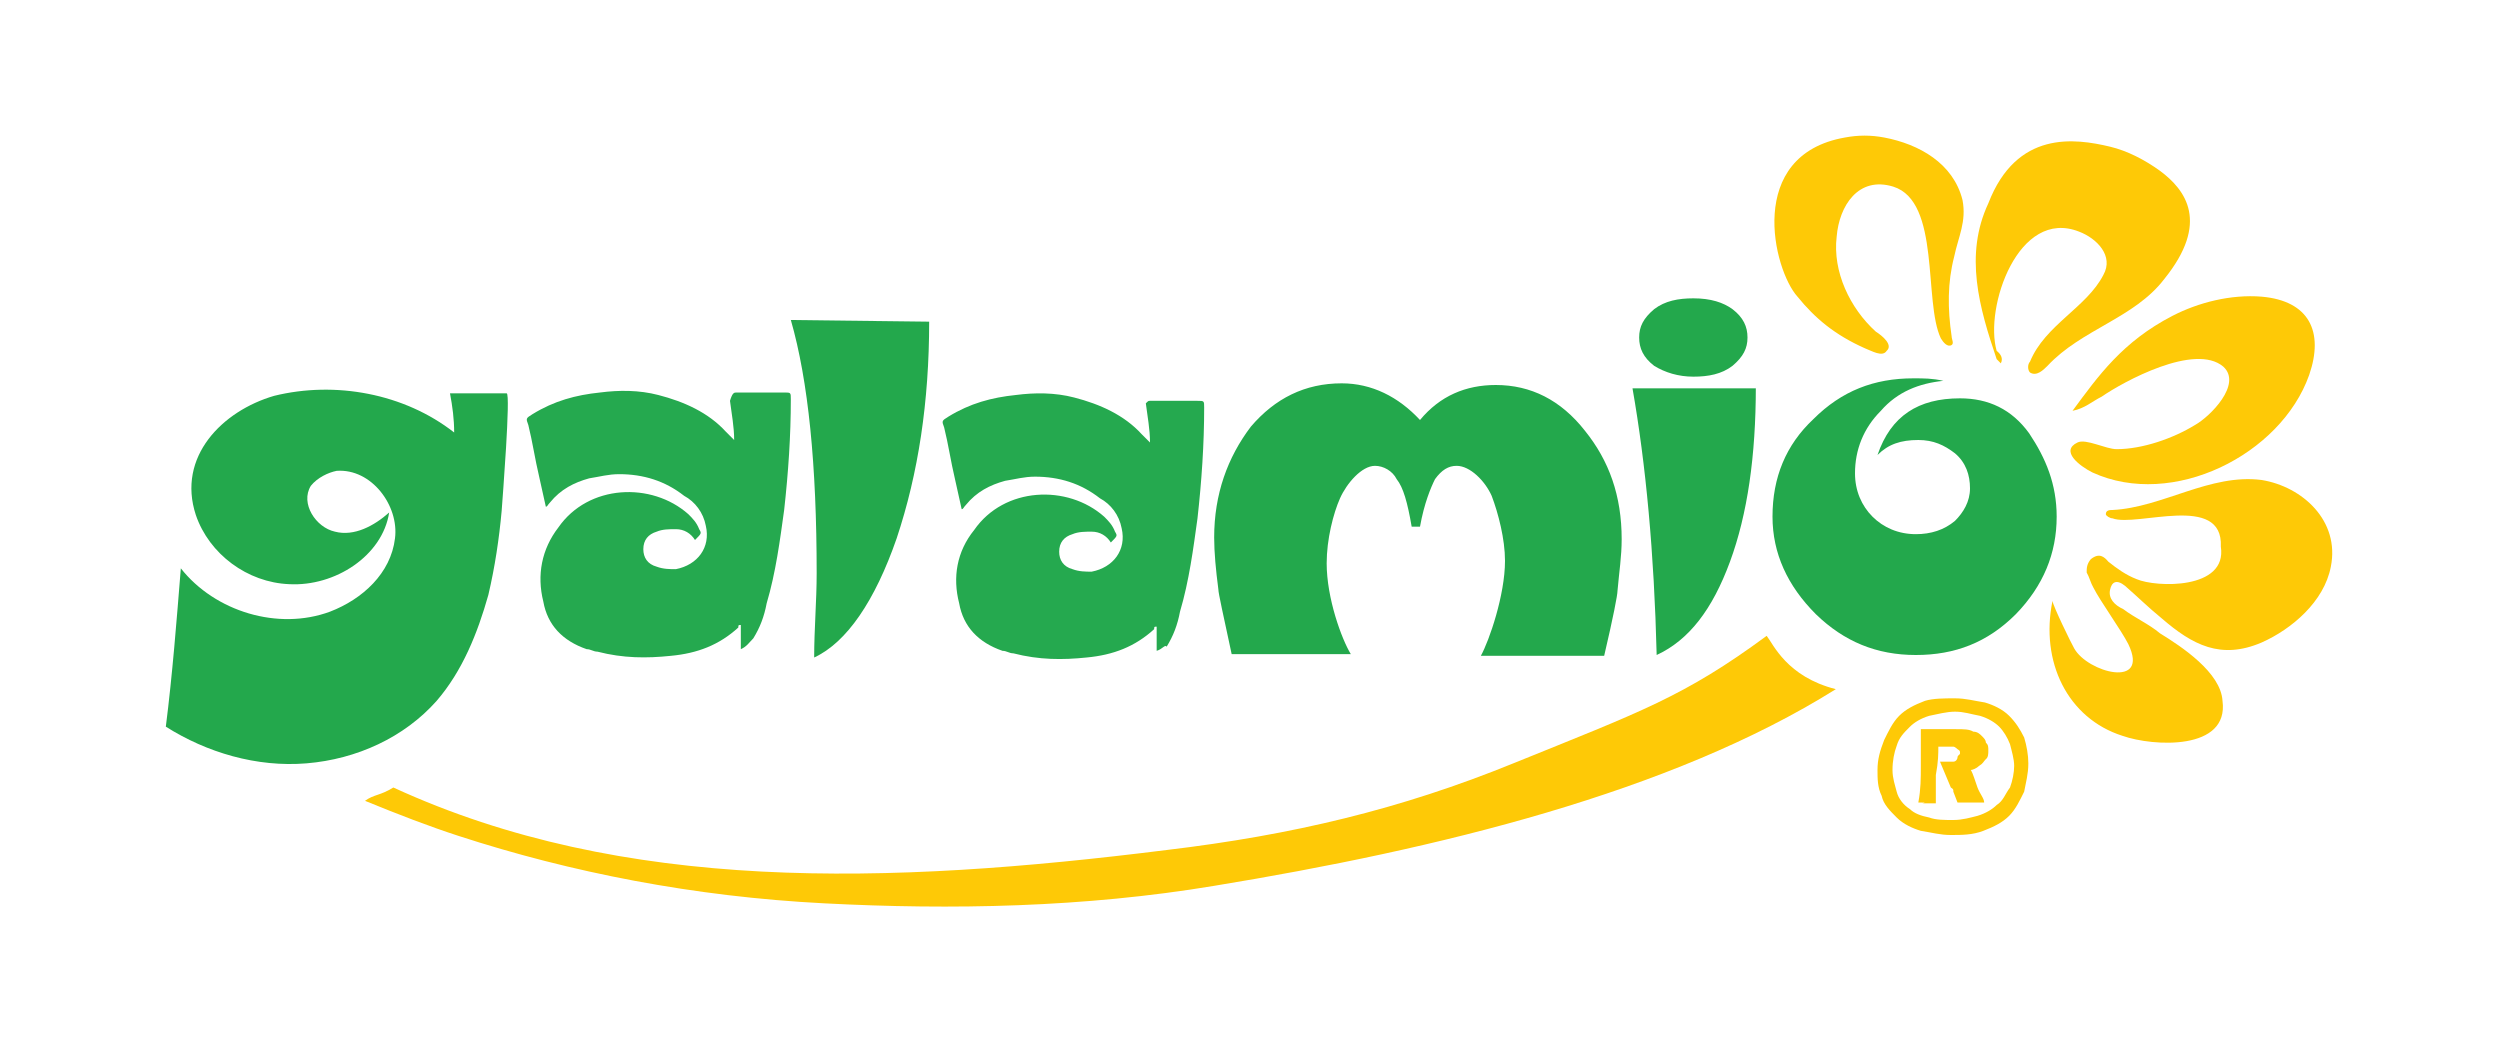 <?xml version="1.0" encoding="utf-8"?>
<!-- Generator: Adobe Illustrator 23.0.1, SVG Export Plug-In . SVG Version: 6.00 Build 0)  -->
<svg version="1.1" id="Ebene_1" xmlns="http://www.w3.org/2000/svg" xmlns:xlink="http://www.w3.org/1999/xlink" x="0px" y="0px"
	 viewBox="0 0 300 125" style="enable-background:new 0 0 300 125;" xml:space="preserve">
<style type="text/css">
	.st0{fill:#23A84C;}
	.st1{fill:#FEC906;}
	.st2{fill:none;}
	.st3{fill:#25A94F;}
</style>
<g>
	<g>
		<g>
			<path class="st0" d="M60.8,47.2c-2.3,0-4.4,0-6.8,0c0.3,1.6,0.5,3.1,0.5,4.7c-6-4.7-14.3-6.2-21.6-4.4
				c-6.2,1.8-11.7,7.3-9.4,14.3c1.6,4.7,6.2,8.1,11.2,8.3c5.5,0.3,11.2-3.4,12-8.6c-1.8,1.6-4.2,2.9-6.5,2.3
				c-2.3-0.5-4.2-3.4-2.9-5.5c0.8-1,2.1-1.6,3.1-1.8c4.2-0.3,7.5,4.2,7,8.1c-0.5,4.2-3.9,7.3-7.8,8.8c-6.2,2.3-13.8,0-17.9-5.2
				c-0.5,6.2-1,12.7-1.8,19c4.9,3.1,10.9,4.9,16.9,4.4c6-0.5,11.7-3.1,15.6-7.5c3.1-3.6,4.9-8.1,6.2-12.7c0.8-3.4,1.3-6.8,1.6-10.1
				C60.3,59.9,61.3,47.2,60.8,47.2z"/>
			<path class="st0" d="M111.5,38.6c0,9.6-1.3,18.2-3.9,26c-2.6,7.5-6,12.5-9.9,14.3c0-3.4,0.3-6.8,0.3-10.1c0-13-1-23.1-3.1-30.4
				L111.5,38.6L111.5,38.6z"/>
			<path class="st0" d="M179.5,46.2c4.2,0,7.8,1.8,10.7,5.5c2.9,3.6,4.4,7.8,4.4,13c0,2.1-0.3,3.9-0.5,6.2c0,0.5-0.5,3.1-1.6,7.8
				h-14.8c1-1.8,2.9-7.3,2.9-11.4c0-2.6-0.8-5.7-1.6-7.8c-0.8-1.8-2.6-3.6-4.2-3.6c-1,0-1.8,0.5-2.6,1.6c-0.5,1-1.3,2.9-1.8,5.7h-1
				c-0.5-2.9-1-4.7-1.8-5.7c-0.5-1-1.6-1.6-2.6-1.6c-1.6,0-3.4,2.1-4.2,3.9c-0.8,1.8-1.6,4.9-1.6,7.8c0,4.2,1.8,9.1,2.9,10.9h-14.3
				c-1-4.7-1.6-7.3-1.6-7.8c-0.3-2.3-0.5-4.4-0.5-6.2c0-5.2,1.6-9.6,4.4-13.3c2.9-3.4,6.5-5.2,10.9-5.2c3.6,0,6.8,1.6,9.4,4.4
				C172.8,47.5,175.9,46.2,179.5,46.2z"/>
			<path class="st0" d="M210.7,46.4c0,8.3-1,15.3-3.1,21c-2.1,5.7-4.9,9.4-8.8,11.2c-0.3-12.2-1.3-22.9-2.9-32h14.8V46.4z
				 M207.9,37.1c1.3,1,1.8,2.1,1.8,3.4c0,1.3-0.5,2.3-1.8,3.4c-1.3,1-2.9,1.3-4.7,1.3c-1.8,0-3.4-0.5-4.7-1.3
				c-1.3-1-1.8-2.1-1.8-3.4c0-1.3,0.5-2.3,1.8-3.4c1.3-1,2.9-1.3,4.7-1.3C205.3,35.8,206.8,36.3,207.9,37.1z"/>
			<path class="st0" d="M246.8,62c0,4.4-1.6,8.3-4.9,11.7c-3.4,3.4-7.3,4.9-12,4.9c-4.7,0-8.6-1.6-12-4.9c-3.4-3.4-5.2-7.3-5.2-11.7
				c0-4.7,1.6-8.6,4.9-11.7c3.4-3.4,7.3-4.9,12-4.9c1.3,0,2.3,0,3.6,0.3c-2.9,0.3-5.5,1.3-7.5,3.6c-2.1,2.1-3.1,4.7-3.1,7.5
				c0,2.1,0.8,3.9,2.1,5.2c1.3,1.3,3.1,2.1,5.2,2.1c1.8,0,3.4-0.5,4.7-1.6c1-1,1.8-2.3,1.8-3.9s-0.5-3.1-1.8-4.2
				c-1.3-1-2.6-1.6-4.4-1.6c-2.1,0-3.6,0.5-4.9,1.8c1.6-4.7,4.9-6.8,9.9-6.8c3.4,0,6.2,1.3,8.3,4.2C245.5,55,246.8,58.1,246.8,62z"
				/>
		</g>
		<path class="st1" d="M246.3,72.1c0,0.5,2.3,5.2,2.6,5.7c1.6,2.9,9.1,4.9,6.5-0.5c-0.8-1.6-3.4-5.2-4.2-6.8
			c-0.3-0.5-0.5-1.3-0.8-1.8c0-0.5,0-1,0.5-1.6c1-0.8,1.6-0.3,2.1,0.3c1,0.8,2.1,1.6,3.4,2.1c2.3,1,10.9,1.3,10.1-3.9
			c0.3-6.5-10.1-2.3-13-3.4c-0.3,0-0.8-0.3-0.8-0.5c0-0.5,0.5-0.5,0.8-0.5c6-0.3,11.7-4.4,17.9-3.6c4.9,0.8,9.4,4.9,8.3,10.4
			c-0.8,4.2-4.7,7.5-8.3,9.1c-4.9,2.1-8.3,0.3-12-2.9c-1.6-1.3-2.9-2.6-4.4-3.9c-1-0.8-1.6-0.5-1.8,0.5s0.5,1.8,1.6,2.3
			c1.3,1,3.1,1.8,4.4,2.9c2.6,1.6,7.3,4.7,7.5,8.1c0.8,6-8.3,5.5-12,4.2C248.1,86.2,244.8,79.4,246.3,72.1z"/>
		<path class="st1" d="M248.7,49.3c3.1-4.2,6-8.3,12-11.4c3.1-1.6,7-2.6,10.7-2.3c5.7,0.5,7.5,4.2,5.7,9.4
			c-3.4,9.6-16.4,16.1-26,11.7c-1.6-0.8-3.9-2.6-1.8-3.6c1-0.5,3.4,0.8,4.7,0.8c3.1,0,6.8-1.3,9.4-2.9c1.8-1,5.7-4.9,3.4-7
			c-3.4-2.9-12,1.8-14.6,3.6C251,48.2,250.2,49,248.7,49.3z"/>
		<path class="st1" d="M240.1,43.6c-0.3-0.3-0.3-0.3-0.5-0.5c-2.1-6.2-3.9-12.5-1-18.7c3.4-8.8,10.4-7.8,14.6-6.8
			c2.1,0.5,4.2,1.6,6,2.9c3.1,2.3,6,6.2,0.5,13c-3.6,4.7-9.9,6-14,10.4c-0.5,0.5-1.3,1.3-2.1,0.8c-0.3-0.3-0.3-1,0-1.3
			c1.8-4.4,6.8-6.5,8.8-10.4c1.3-2.3-0.8-4.4-2.9-5.2c-7.3-2.9-11.4,9.1-9.9,14.3C240.1,42.5,240.4,43,240.1,43.6z"/>
		<path class="st1" d="M221.4,16.5c1.6-0.3,3.1-0.3,4.7,0c4.2,0.8,8.3,3.1,9.4,7.5c0.5,2.6-0.5,4.4-1,6.8c-0.8,3.1-0.8,6.2-0.3,9.6
			c0,0.3,0.3,0.8,0,1c-0.5,0.3-1-0.3-1.3-0.8c-2.1-4.4,0-16.4-5.7-18.2c-4.2-1.3-6.5,2.3-6.8,6c-0.5,4.2,1.6,8.6,4.7,11.4
			c0.8,0.5,2.1,1.6,1.3,2.3c-0.5,0.8-1.8,0-2.6-0.3c-3.6-1.6-6-3.6-8.1-6.2C212.8,32.4,209.4,18.6,221.4,16.5z"/>
	</g>
	<g>
		<path class="st1" d="M212,76.3c-9.9,7.3-15.1,9.1-30.4,15.3c-13.5,5.5-26.5,8.6-41.6,10.4c-33.5,4.2-65.2,5.2-92.8-7.5
			c-1.6,1-2.3,0.8-3.4,1.6c3.9,1.6,7.8,3.1,11.2,4.2c13.5,4.4,28.3,7.3,43.9,8.1c15.3,0.8,31.2,0.5,46.8-2.1
			c26.8-4.4,54.8-11.2,74.6-23.6C214.4,81.2,212.8,77.3,212,76.3z"/>
	</g>
	<g>
		<path class="st2" d="M195.4,35.8"/>
	</g>
	<g>
		<path class="st2" d="M57.4,35.8"/>
	</g>
	<path class="st3" d="M88.9,77.9c0-1,0-2.1,0-2.9c-0.3,0-0.3,0-0.3,0.3c-2.3,2.1-4.9,3.1-8.1,3.4c-2.9,0.3-5.7,0.3-8.8-0.5
		c-0.5,0-0.8-0.3-1.3-0.3c-2.9-1-4.7-2.9-5.2-5.7C64.4,69,65,65.9,67,63.3c3.6-5.2,11.2-5.5,15.6-1.6c0.5,0.5,1,1,1.3,1.8
		c0.3,0.5,0.3,0.5-0.5,1.3c-0.5-0.8-1.3-1.3-2.3-1.3c-0.8,0-1.6,0-2.3,0.3c-1,0.3-1.6,1-1.6,2.1c0,1,0.5,1.8,1.6,2.1
		c0.8,0.3,1.6,0.3,2.3,0.3c2.6-0.5,4.2-2.6,3.6-5.2c-0.3-1.6-1.3-2.9-2.6-3.6c-2.3-1.8-4.9-2.6-7.8-2.6c-1.3,0-2.3,0.3-3.6,0.5
		c-1.8,0.5-3.4,1.3-4.7,2.9c-0.3,0.3-0.3,0.5-0.5,0.5c-0.3-1.3-0.5-2.3-0.8-3.6c-0.5-2.1-0.8-4.2-1.3-6.2c-0.3-0.8-0.3-0.8,0.5-1.3
		c2.6-1.6,5.2-2.3,8.1-2.6c2.3-0.3,4.7-0.3,7,0.3c3.1,0.8,6,2.1,8.1,4.4c0.3,0.3,0.5,0.5,1,1c0-1.6-0.3-3.1-0.5-4.7
		c0.3-1,0.5-1,0.8-1c1.8,0,3.6,0,5.7,0c0.8,0,0.8,0,0.8,0.8c0,4.4-0.3,8.8-0.8,13.3c-0.5,3.6-1,7.5-2.1,11.2
		c-0.3,1.6-0.8,2.9-1.6,4.2C89.9,77.1,89.6,77.6,88.9,77.9C89.1,78.1,88.9,77.9,88.9,77.9z"/>
	<path class="st3" d="M138.8,78.1c0-1,0-2.1,0-2.9c-0.3,0-0.3,0-0.3,0.3c-2.3,2.1-4.9,3.1-8.1,3.4c-2.9,0.3-5.7,0.3-8.8-0.5
		c-0.5,0-0.8-0.3-1.3-0.3c-2.9-1-4.7-2.9-5.2-5.7c-0.8-3.1-0.3-6.2,1.8-8.8c3.6-5.2,11.2-5.5,15.6-1.6c0.5,0.5,1,1,1.3,1.8
		c0.3,0.5,0.3,0.5-0.5,1.3c-0.5-0.8-1.3-1.3-2.3-1.3c-0.8,0-1.6,0-2.3,0.3c-1,0.3-1.6,1-1.6,2.1c0,1,0.5,1.8,1.6,2.1
		c0.8,0.3,1.6,0.3,2.3,0.3c2.6-0.5,4.2-2.6,3.6-5.2c-0.3-1.6-1.3-2.9-2.6-3.6c-2.3-1.8-4.9-2.6-7.8-2.6c-1.3,0-2.3,0.3-3.6,0.5
		c-1.8,0.5-3.4,1.3-4.7,2.9c-0.3,0.3-0.3,0.5-0.5,0.5c-0.3-1.3-0.5-2.3-0.8-3.6c-0.5-2.1-0.8-4.2-1.3-6.2c-0.3-0.8-0.3-0.8,0.5-1.3
		c2.6-1.6,5.2-2.3,8.1-2.6c2.3-0.3,4.7-0.3,7,0.3c3.1,0.8,6,2.1,8.1,4.4c0.3,0.3,0.5,0.5,1,1c0-1.6-0.3-3.1-0.5-4.7
		c0.3-0.3,0.3-0.3,0.5-0.3c1.8,0,3.6,0,5.7,0c0.8,0,0.8,0,0.8,0.8c0,4.4-0.3,8.8-0.8,13.3c-0.5,3.6-1,7.5-2.1,11.2
		c-0.3,1.6-0.8,2.9-1.6,4.2C139.8,77.3,139.5,77.9,138.8,78.1L138.8,78.1z"/>
	<g>
		<path class="st1" d="M234.6,83.8c1.3,0,2.3,0.3,3.6,0.5c1,0.3,2.1,0.8,2.9,1.6c0.8,0.8,1.3,1.6,1.8,2.6c0.3,1,0.5,2.1,0.5,3.1
			c0,1.3-0.3,2.3-0.5,3.4c-0.5,1-1,2.1-1.8,2.9c-0.8,0.8-1.8,1.3-3.1,1.8c-1.3,0.5-2.6,0.5-3.9,0.5s-2.3-0.3-3.6-0.5
			c-1-0.3-2.1-0.8-2.9-1.6c-0.8-0.8-1.6-1.6-1.8-2.6c-0.5-1-0.5-2.1-0.5-3.1c0-1.3,0.3-2.3,0.8-3.6c0.5-1,1-2.1,1.8-2.9
			c0.8-0.8,1.8-1.3,3.1-1.8C232,83.8,233.3,83.8,234.6,83.8z M234.6,85.4c-1,0-2.1,0.3-3.1,0.5c-1,0.3-1.8,0.8-2.3,1.3
			c-0.8,0.8-1.3,1.3-1.6,2.3c-0.3,0.8-0.5,1.8-0.5,2.9c0,1,0.3,1.8,0.5,2.6s0.8,1.6,1.6,2.1c0.5,0.5,1.3,0.8,2.3,1
			c0.8,0.3,1.8,0.3,2.9,0.3s2.1-0.3,2.9-0.5c1-0.3,1.8-0.8,2.3-1.3c0.8-0.5,1-1.3,1.6-2.1c0.3-0.8,0.5-1.8,0.5-2.6s-0.3-1.8-0.5-2.6
			c-0.3-0.8-0.8-1.6-1.3-2.1c-0.5-0.5-1.3-1-2.3-1.3C236.5,85.7,235.7,85.4,234.6,85.4z M230.2,96.3c0.3-1.6,0.3-2.9,0.3-4.4
			s0-2.9,0-4.4c0.5,0,1,0,1.3,0s0.8,0,1.3,0s1,0,1.6,0c1,0,1.6,0,2.1,0.3c0.5,0,0.8,0.3,1,0.5c0.3,0.3,0.5,0.5,0.5,0.8
			c0.3,0.3,0.3,0.5,0.3,1c0,0.3,0,0.8-0.3,1c-0.3,0.3-0.3,0.5-0.8,0.8c-0.3,0.3-0.8,0.5-1,0.5c0.3,0.5,0.5,1.3,0.8,2.1
			c0.3,0.8,0.8,1.3,0.8,1.8c-0.5,0-1,0-1.6,0s-1,0-1.6,0l-0.5-1.3c0-0.3,0-0.3-0.3-0.5l-1.3-3.1c0.3,0,0.5,0,0.8,0
			c0.3,0,0.5,0,0.8,0c0.3,0,0.5-0.3,0.5-0.5c0-0.3,0.3-0.3,0.3-0.5c0-0.3,0-0.3-0.3-0.5c0,0-0.3-0.3-0.5-0.3s-0.5,0-1,0
			c-0.3,0-0.5,0-0.8,0c0,0.8,0,1.8-0.3,3.4c0,1.6,0,2.6,0,3.4c-0.5,0-1,0-1.6,0C231.3,96.3,230.7,96.3,230.2,96.3z"/>
	</g>
</g>
</svg>
